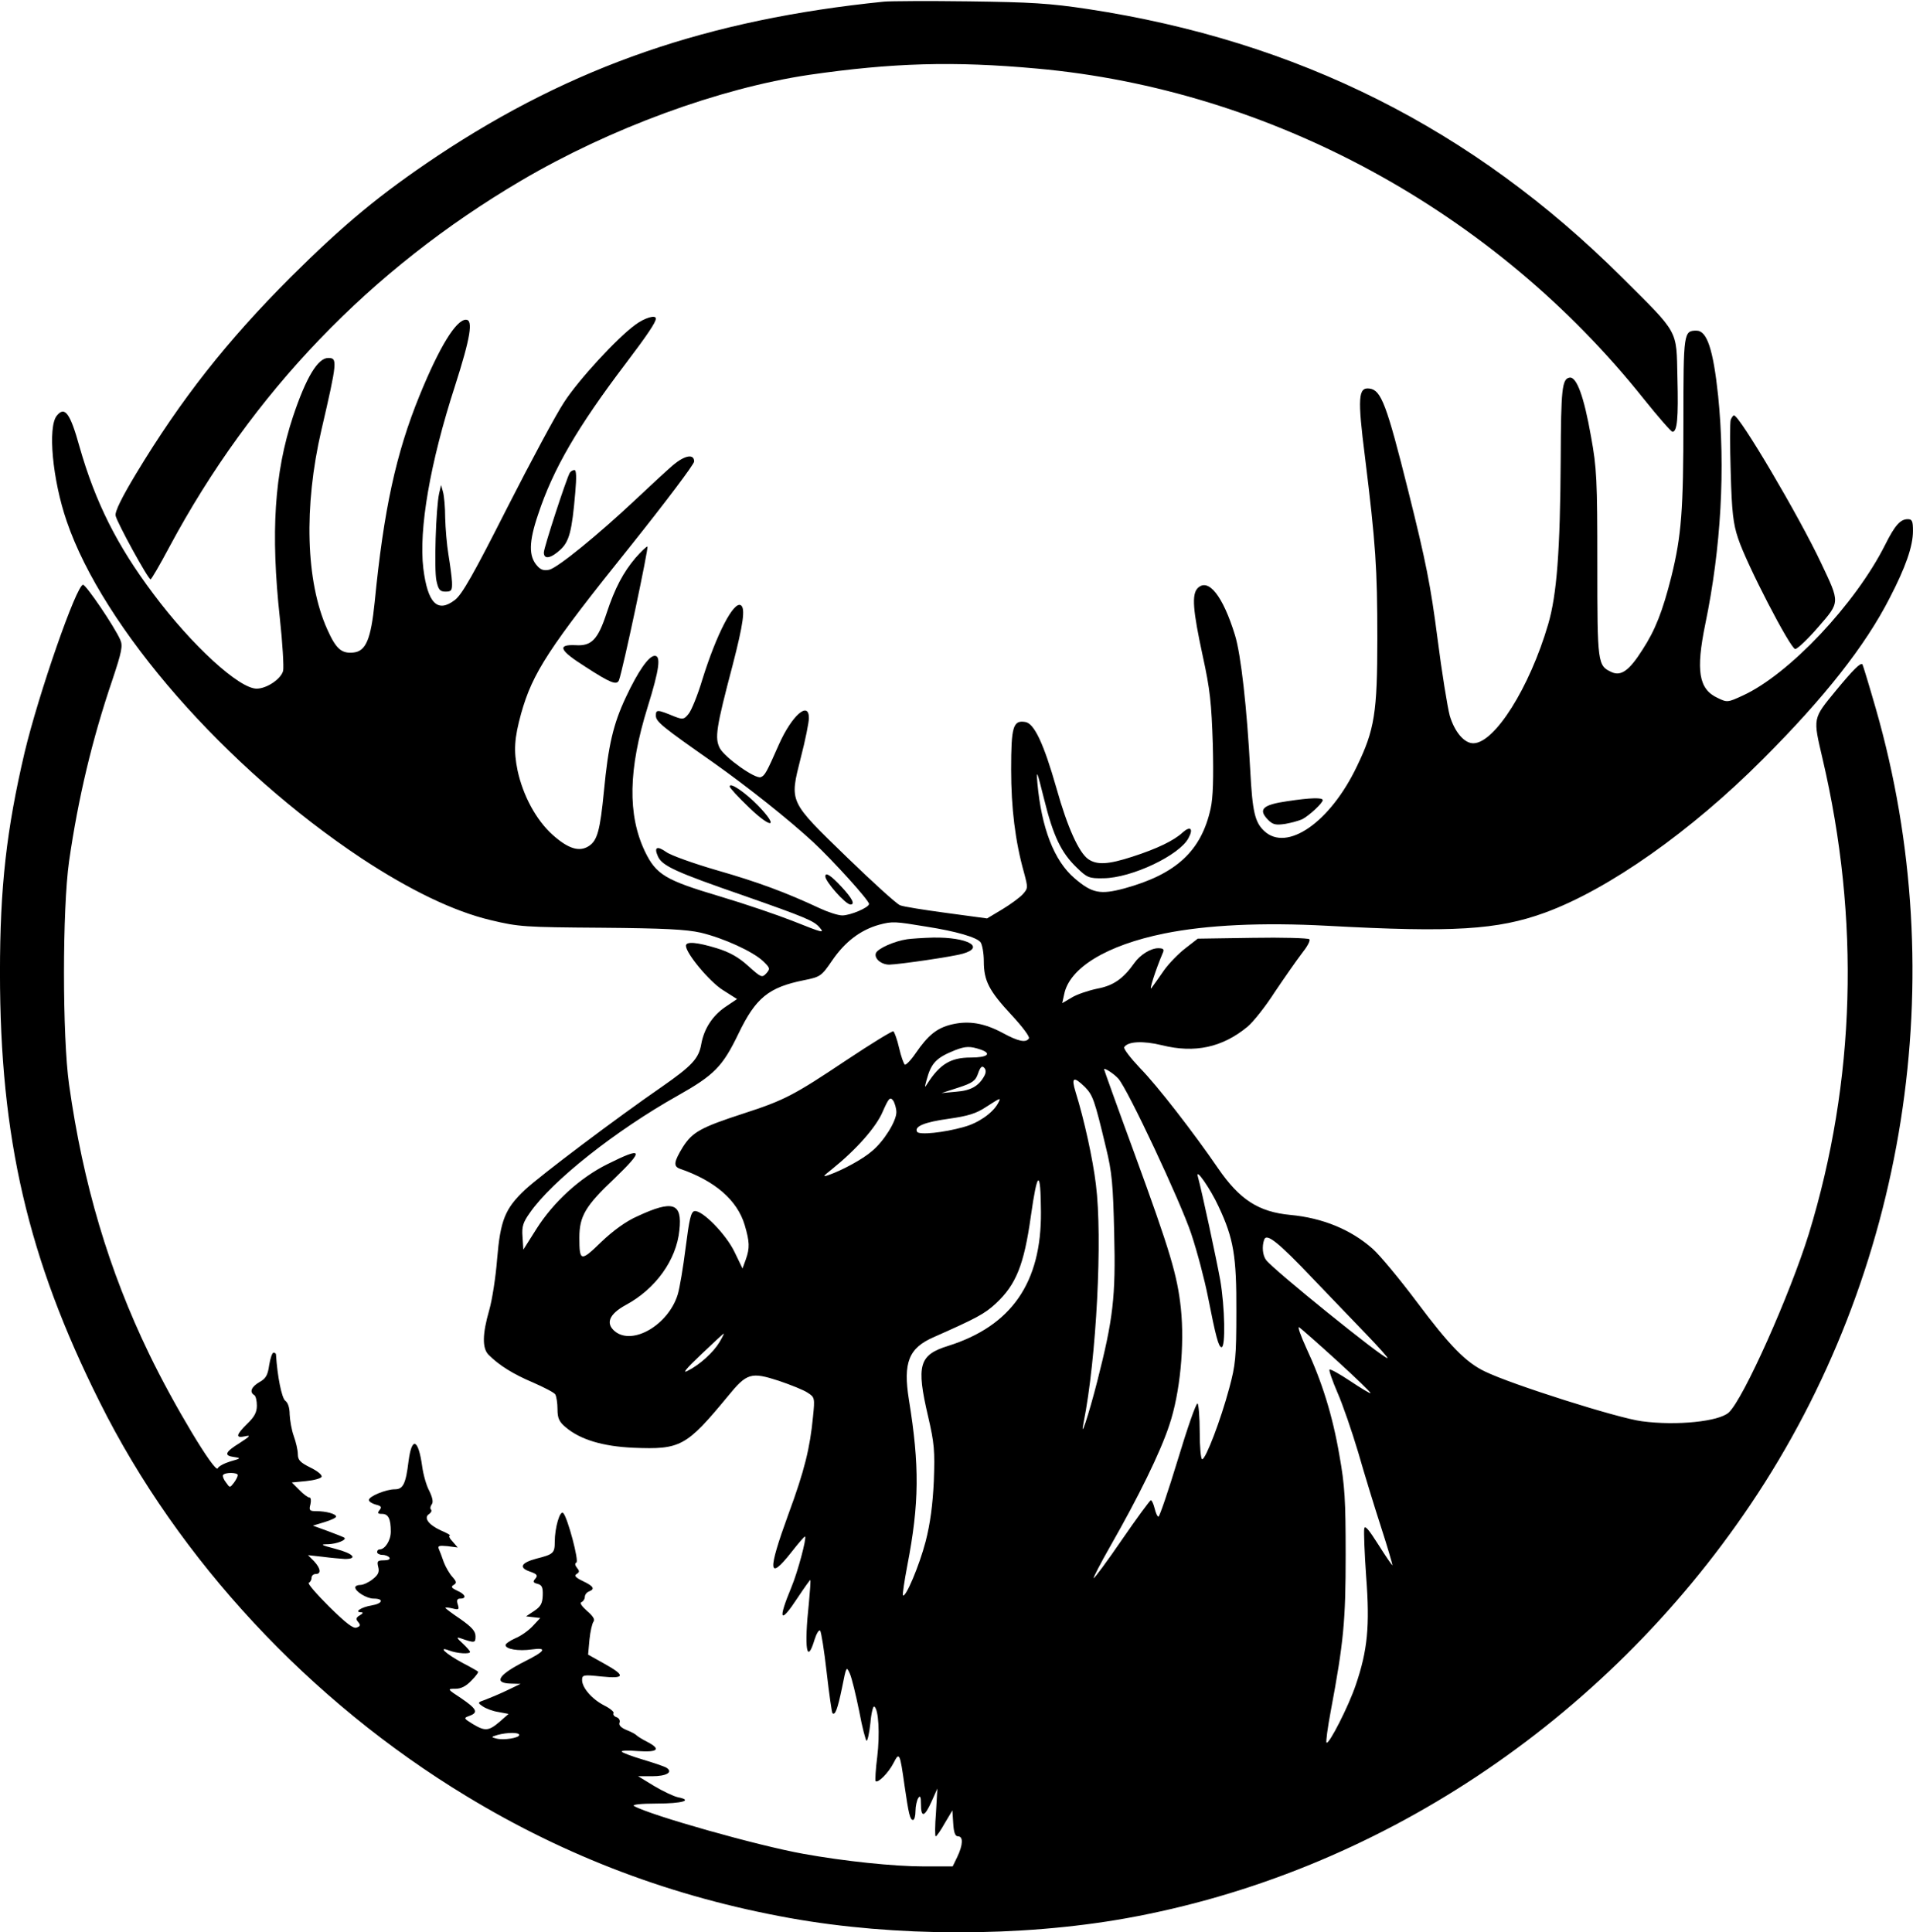 <?xml version="1.0" standalone="no"?>
<!DOCTYPE svg PUBLIC "-//W3C//DTD SVG 20010904//EN"
 "http://www.w3.org/TR/2001/REC-SVG-20010904/DTD/svg10.dtd">
<svg version="1.0" xmlns="http://www.w3.org/2000/svg"
 width="700pt" height="707pt" viewBox="0 0 700 707"
 preserveAspectRatio="xMidYMid meet">
<g transform="translate(0,707) scale(0.1,-0.1)"
fill="#000000" stroke="none">
<path d="M3235 7064 c-643 -65 -1140 -236 -1635 -565 -208 -139 -341 -249
-536 -443 -234 -234 -401 -446 -567 -721 -51 -85 -77 -137 -74 -152 5 -25 119
-233 128 -233 3 0 34 53 68 117 303 566 736 1017 1288 1342 326 192 725 338
1053 387 304 44 529 51 835 23 855 -77 1673 -522 2220 -1209 53 -66 100 -120
105 -120 17 0 22 48 18 198 -4 178 8 157 -203 367 -546 544 -1186 865 -1955
982 -139 21 -208 25 -435 28 -148 2 -288 1 -310 -1z"/>
<path d="M2324 5881 c-65 -47 -207 -201 -260 -283 -28 -42 -122 -217 -209
-388 -122 -241 -165 -317 -191 -336 -63 -48 -99 -12 -115 116 -17 142 24 384
116 668 57 178 67 242 40 242 -36 0 -97 -99 -170 -278 -86 -211 -131 -418
-164 -756 -14 -136 -32 -180 -79 -184 -43 -4 -63 14 -95 86 -78 174 -86 448
-21 728 59 254 59 264 25 264 -38 0 -81 -71 -129 -215 -68 -205 -82 -424 -48
-737 10 -92 15 -179 12 -193 -8 -30 -60 -65 -97 -65 -64 0 -236 157 -378 347
-133 177 -212 335 -270 538 -34 123 -54 150 -83 114 -34 -41 -16 -235 36 -386
133 -391 583 -905 1079 -1234 176 -116 337 -194 472 -226 104 -25 125 -26 405
-28 232 -2 310 -6 364 -18 84 -20 191 -69 228 -104 26 -25 27 -28 12 -45 -16
-17 -19 -15 -66 27 -35 32 -69 51 -115 65 -72 22 -113 26 -113 9 0 -28 87
-132 135 -162 l52 -33 -43 -29 c-47 -32 -78 -80 -88 -136 -9 -53 -35 -80 -144
-156 -164 -113 -444 -324 -501 -377 -73 -69 -90 -111 -102 -254 -5 -65 -18
-149 -29 -187 -25 -87 -26 -139 -2 -163 39 -39 91 -71 162 -101 41 -18 78 -37
82 -44 4 -7 8 -31 8 -54 0 -33 6 -46 30 -66 53 -45 135 -70 248 -75 172 -7
193 4 345 188 70 86 85 90 187 57 44 -15 92 -34 106 -44 25 -16 26 -19 19 -87
-11 -115 -31 -197 -90 -357 -77 -211 -74 -247 11 -139 26 33 48 59 50 57 6 -6
-27 -130 -50 -185 -51 -123 -42 -138 24 -37 24 36 44 64 45 63 2 -2 -1 -39 -5
-83 -18 -167 -8 -231 21 -134 7 22 16 36 20 32 4 -4 15 -73 24 -153 9 -80 19
-147 21 -149 10 -10 19 15 35 92 16 80 16 81 29 52 7 -16 22 -78 34 -137 11
-60 24 -108 27 -108 4 0 10 29 14 65 3 36 10 63 14 60 16 -9 21 -101 11 -184
-6 -46 -8 -86 -6 -89 9 -8 47 30 66 67 21 41 23 37 40 -84 15 -103 20 -125 31
-125 5 0 9 15 9 33 0 17 5 39 10 47 7 11 10 5 10 -22 0 -51 13 -48 39 10 l21
47 -5 -88 c-4 -48 -4 -87 -1 -87 3 0 18 21 33 48 l28 47 3 -47 c2 -34 7 -48
18 -48 19 0 18 -31 -3 -75 l-17 -35 -106 0 c-109 0 -291 19 -440 46 -168 30
-560 141 -620 175 -9 5 23 9 82 9 95 0 135 12 79 23 -15 3 -55 22 -87 41 l-59
36 52 0 c52 0 77 15 52 31 -8 5 -47 18 -87 30 -40 12 -75 25 -77 29 -3 4 24 5
60 2 73 -5 85 7 33 34 -18 9 -35 20 -38 23 -3 4 -19 13 -37 20 -20 8 -30 18
-26 27 3 8 -2 17 -11 20 -9 3 -14 10 -11 15 3 4 -12 17 -34 28 -45 23 -81 65
-81 93 0 19 5 20 70 13 88 -9 90 3 11 47 l-59 33 5 55 c3 30 10 60 15 66 6 8
-3 21 -24 39 -20 18 -28 30 -20 32 6 3 12 11 12 19 0 8 7 17 15 20 23 9 18 19
-22 38 -27 13 -33 20 -23 26 11 7 11 11 1 23 -7 9 -8 16 -2 19 11 3 -32 165
-48 181 -12 12 -31 -54 -31 -105 0 -42 -5 -46 -68 -62 -56 -15 -64 -33 -23
-47 26 -9 30 -14 20 -26 -10 -11 -8 -15 8 -19 16 -4 20 -13 19 -42 -1 -29 -7
-41 -31 -57 l-30 -20 26 -3 26 -3 -28 -30 c-15 -16 -43 -36 -63 -44 -20 -9
-36 -20 -36 -25 0 -15 47 -23 96 -16 58 8 50 -6 -26 -44 -95 -48 -116 -79 -52
-81 l37 -1 -50 -24 c-27 -13 -63 -28 -79 -34 -29 -10 -29 -11 -10 -24 11 -8
37 -18 58 -21 l37 -7 -33 -29 c-40 -34 -53 -35 -98 -8 -34 21 -34 22 -12 30
33 12 27 25 -30 64 -52 34 -52 35 -22 35 21 0 39 9 59 30 16 16 27 31 24 33
-2 2 -28 17 -57 32 -61 33 -92 62 -48 45 29 -11 76 -14 76 -5 0 3 -12 17 -27
31 -22 20 -24 24 -8 19 52 -18 55 -18 55 7 0 19 -14 34 -55 63 -30 20 -55 39
-55 41 0 3 12 1 26 -2 23 -6 25 -4 19 15 -5 15 -2 21 9 21 25 0 19 16 -11 29
-21 10 -24 14 -13 21 12 7 11 12 -5 30 -10 11 -24 35 -31 53 -6 18 -14 39 -18
48 -5 12 0 14 31 11 l38 -5 -19 22 c-11 11 -15 21 -10 22 5 0 -10 9 -34 19
-45 21 -63 47 -41 60 7 5 10 12 6 16 -4 4 -2 12 3 19 6 8 3 24 -9 49 -11 20
-22 60 -26 89 -14 102 -38 112 -50 20 -10 -83 -20 -103 -50 -103 -33 0 -95
-26 -95 -39 0 -6 11 -13 25 -17 20 -5 23 -9 14 -20 -9 -11 -7 -14 9 -14 23 0
32 -18 32 -65 0 -32 -21 -65 -41 -65 -5 0 -9 -4 -9 -10 0 -5 9 -10 19 -10 11
0 23 -5 26 -10 4 -6 -5 -10 -20 -10 -24 0 -26 -3 -21 -24 5 -19 0 -29 -20 -45
-15 -12 -35 -21 -45 -21 -11 0 -19 -4 -19 -9 0 -15 42 -41 67 -41 39 0 34 -18
-7 -25 -38 -6 -66 -25 -38 -25 8 0 6 -5 -5 -11 -14 -8 -16 -14 -6 -25 9 -11 8
-15 -6 -20 -12 -5 -39 16 -101 77 -46 46 -80 85 -74 87 5 2 10 10 10 18 0 8 7
14 15 14 21 0 19 20 -6 47 l-22 22 54 -6 c30 -4 66 -7 81 -8 49 0 31 20 -34
37 -54 14 -58 17 -28 17 33 1 70 16 60 24 -3 2 -30 13 -60 24 l-55 20 43 13
c23 7 42 16 42 20 0 10 -37 20 -73 20 -24 0 -27 3 -21 25 3 14 2 25 -4 25 -5
0 -22 12 -37 28 l-27 27 52 5 c30 3 55 10 57 16 2 7 -17 22 -42 34 -36 18 -45
27 -45 48 0 15 -7 45 -15 67 -8 22 -14 58 -15 79 0 24 -6 43 -16 50 -13 10
-29 89 -34 169 0 4 -4 7 -9 7 -5 0 -12 -21 -16 -46 -5 -36 -12 -49 -36 -62
-29 -17 -37 -36 -19 -47 6 -3 10 -21 10 -39 0 -24 -9 -41 -35 -66 -42 -41 -44
-54 -8 -46 22 5 18 0 -19 -24 -55 -34 -60 -47 -21 -52 26 -4 25 -5 -14 -16
-23 -7 -43 -18 -46 -25 -8 -23 -162 233 -251 418 -148 306 -242 623 -293 985
-25 177 -25 643 0 819 33 229 84 445 159 665 34 102 38 123 28 145 -21 48
-125 201 -136 201 -24 0 -163 -400 -214 -614 -66 -282 -90 -491 -90 -805 0
-605 102 -1046 365 -1572 289 -579 769 -1095 1342 -1442 366 -222 755 -369
1183 -446 384 -69 843 -70 1230 -1 914 164 1748 716 2286 1515 571 848 741
1927 458 2912 -25 87 -47 159 -49 162 -7 7 -34 -20 -96 -95 -87 -106 -85 -99
-50 -250 138 -588 121 -1180 -50 -1739 -69 -222 -239 -604 -293 -654 -36 -33
-191 -49 -318 -32 -87 11 -478 135 -574 182 -70 33 -130 95 -249 254 -63 84
-136 172 -162 195 -80 71 -184 113 -301 124 -117 11 -186 56 -265 171 -89 130
-223 303 -285 366 -35 37 -62 72 -58 77 13 21 68 24 138 7 120 -30 221 -8 312
67 22 18 67 75 101 128 35 52 79 115 98 140 20 25 33 48 28 53 -4 4 -98 7
-208 5 l-200 -3 -45 -35 c-25 -19 -60 -55 -78 -80 -17 -25 -38 -54 -46 -65
-12 -17 15 67 41 128 6 13 2 17 -17 17 -27 0 -66 -24 -87 -54 -41 -58 -77 -83
-136 -94 -33 -7 -75 -21 -94 -33 l-34 -20 7 32 c19 97 155 180 367 223 154 31
355 41 598 28 458 -25 621 -15 794 48 233 85 535 298 798 562 225 225 374 414
464 590 58 112 85 189 85 245 0 36 -3 43 -19 43 -27 0 -47 -22 -83 -94 -109
-217 -352 -474 -520 -551 -56 -26 -58 -26 -93 -9 -69 32 -80 99 -45 270 58
279 74 571 47 836 -18 170 -41 238 -79 238 -47 0 -48 -6 -48 -330 0 -326 -7
-420 -44 -570 -32 -127 -59 -196 -106 -268 -48 -76 -78 -97 -112 -82 -52 24
-53 29 -53 395 0 309 -2 352 -23 467 -26 148 -53 221 -79 216 -27 -5 -31 -41
-32 -298 -2 -336 -14 -496 -46 -605 -68 -232 -196 -435 -274 -435 -33 0 -68
41 -86 101 -8 30 -29 158 -45 284 -25 193 -42 279 -107 539 -79 316 -99 368
-141 374 -42 6 -45 -32 -17 -252 39 -317 45 -405 45 -662 0 -272 -10 -335 -75
-469 -98 -205 -256 -314 -339 -236 -34 32 -43 70 -51 221 -12 228 -34 425 -56
496 -44 143 -97 210 -136 172 -23 -23 -18 -81 18 -248 27 -123 32 -172 37
-324 3 -123 1 -196 -8 -235 -34 -155 -126 -240 -315 -292 -89 -24 -119 -18
-183 37 -75 64 -121 184 -136 349 -4 52 -1 43 24 -57 34 -138 63 -198 120
-253 38 -37 45 -40 98 -39 103 1 278 84 311 147 19 35 7 46 -22 20 -31 -29
-93 -59 -183 -88 -89 -29 -130 -31 -162 -9 -34 24 -76 116 -116 259 -47 165
-82 239 -115 243 -44 7 -51 -18 -51 -174 0 -141 15 -263 47 -377 15 -56 15
-58 -5 -80 -11 -12 -45 -37 -75 -55 l-55 -33 -148 20 c-82 11 -158 23 -170 28
-12 4 -99 83 -194 175 -215 209 -211 200 -170 364 17 65 30 131 30 146 0 65
-63 9 -110 -97 -45 -102 -51 -113 -66 -119 -20 -8 -132 72 -150 106 -19 37
-14 73 47 304 39 151 47 208 30 219 -26 16 -89 -105 -141 -272 -17 -57 -40
-113 -50 -125 -17 -21 -21 -22 -52 -10 -63 26 -68 26 -68 3 0 -22 24 -41 208
-170 130 -92 278 -210 367 -292 75 -70 205 -214 205 -227 0 -13 -68 -42 -98
-42 -15 0 -52 12 -82 26 -124 58 -226 96 -376 139 -86 25 -170 55 -186 67 -34
24 -46 18 -30 -17 16 -34 66 -57 312 -142 228 -80 259 -93 279 -117 19 -22 14
-21 -99 24 -56 22 -176 63 -267 90 -198 59 -232 79 -273 164 -64 134 -61 301
10 529 43 138 49 187 26 187 -22 0 -61 -56 -106 -152 -46 -98 -64 -175 -80
-343 -14 -143 -24 -181 -55 -201 -35 -23 -76 -10 -133 41 -60 54 -108 143
-128 235 -15 73 -12 118 13 209 42 149 100 239 402 615 127 159 231 297 231
307 0 29 -34 23 -77 -13 -21 -18 -84 -76 -139 -128 -133 -125 -282 -247 -314
-255 -19 -4 -31 -1 -44 14 -32 35 -31 88 3 188 55 167 145 321 321 553 81 107
110 151 110 164 0 15 -41 3 -76 -23z m1066 -2202 c109 -17 184 -39 198 -57 6
-8 12 -40 12 -70 0 -71 19 -108 102 -197 38 -41 67 -79 63 -85 -11 -17 -39
-11 -96 20 -67 36 -124 46 -187 31 -54 -13 -86 -39 -132 -106 -17 -25 -35 -43
-39 -41 -4 3 -14 30 -21 61 -7 31 -17 58 -21 61 -4 2 -81 -45 -171 -105 -193
-129 -227 -147 -378 -196 -157 -51 -186 -68 -221 -122 -33 -54 -36 -71 -11
-80 128 -44 210 -115 237 -206 18 -61 19 -84 4 -126 l-12 -33 -29 60 c-31 65
-119 155 -147 150 -13 -3 -19 -31 -32 -133 -9 -72 -22 -149 -29 -172 -34 -111
-165 -188 -230 -135 -35 29 -21 63 39 96 110 59 186 165 197 274 11 100 -23
112 -154 51 -41 -18 -88 -52 -132 -94 -75 -73 -80 -72 -80 16 0 78 22 116 128
216 111 107 105 118 -25 53 -101 -50 -198 -139 -260 -237 l-48 -76 -3 47 c-3
38 2 53 27 88 81 117 314 301 540 428 135 76 165 107 223 227 63 131 110 170
240 196 60 12 64 15 103 72 47 69 104 112 172 131 49 13 58 12 173 -7z m199
-450 c42 -15 24 -29 -37 -29 -73 0 -113 -24 -159 -96 -10 -16 -10 -14 -3 12
17 64 35 83 105 111 39 15 55 15 94 2z m13 -96 c-20 -37 -49 -54 -103 -58
l-54 -5 62 20 c52 17 63 25 72 52 8 23 14 29 22 21 7 -7 8 -17 1 -30z m490
-10 c34 -37 228 -451 267 -568 22 -66 49 -169 61 -230 29 -147 39 -185 50
-185 15 0 12 147 -5 246 -14 77 -66 320 -82 379 -9 34 46 -45 76 -110 55 -117
66 -182 65 -385 0 -166 -3 -195 -26 -280 -31 -116 -86 -260 -99 -260 -5 0 -9
45 -9 99 0 55 -4 102 -8 105 -5 3 -37 -89 -72 -205 -35 -115 -67 -209 -71
-209 -4 0 -10 13 -14 30 -4 16 -10 30 -14 30 -3 0 -51 -65 -106 -145 -54 -79
-101 -142 -103 -140 -2 2 26 56 62 119 101 177 182 341 215 442 39 116 56 291
42 426 -13 121 -38 206 -171 570 -61 166 -110 303 -110 305 0 7 36 -16 52 -34z
m-122 -31 c29 -30 35 -46 77 -222 22 -89 26 -136 30 -313 6 -234 -4 -314 -62
-542 -32 -125 -64 -221 -50 -151 47 233 70 678 45 872 -11 92 -43 238 -74 337
-17 55 -8 60 34 19z m-690 -92 c0 -33 -46 -107 -90 -143 -33 -29 -109 -70
-158 -87 -23 -8 -21 -5 13 22 88 71 161 153 185 210 22 50 27 55 38 41 6 -9
12 -29 12 -43z m371 31 c-19 -34 -71 -71 -124 -85 -73 -21 -163 -30 -171 -18
-12 20 28 36 116 48 70 10 100 19 136 43 56 36 56 36 43 12z m158 -396 c2
-259 -108 -417 -339 -490 -107 -33 -118 -70 -74 -258 23 -99 25 -126 21 -237
-4 -86 -13 -155 -30 -221 -23 -88 -73 -207 -83 -197 -2 3 5 51 16 109 44 227
45 366 6 606 -22 137 -1 190 91 230 156 69 186 85 227 123 74 69 103 141 128
319 24 170 36 175 37 16z m996 -245 c60 -63 148 -154 194 -202 47 -49 82 -88
78 -88 -17 0 -416 322 -444 359 -13 17 -16 50 -7 75 9 24 51 -9 179 -144z m88
-300 c69 -63 124 -116 122 -118 -2 -2 -35 18 -74 44 -39 26 -73 45 -76 42 -3
-2 10 -40 29 -84 19 -43 53 -142 76 -219 22 -77 60 -201 84 -275 24 -74 42
-136 41 -138 -1 -1 -24 32 -51 75 -36 57 -50 73 -52 59 -2 -11 1 -90 7 -175
14 -182 5 -271 -38 -397 -27 -80 -99 -220 -107 -211 -3 3 4 54 15 113 48 256
55 333 55 574 0 200 -3 254 -23 365 -25 146 -64 270 -121 392 -21 46 -33 80
-26 76 7 -5 70 -60 139 -123z m-2260 69 c-22 -37 -72 -83 -116 -105 -22 -12
-8 6 48 59 44 42 81 76 83 77 2 0 -5 -14 -15 -31z m-1763 -487 c0 -5 -6 -17
-14 -28 -15 -19 -15 -19 -29 1 -9 11 -13 23 -11 27 7 11 54 10 54 0z m1030
-951 c0 -11 -57 -20 -84 -13 -20 5 -19 6 4 13 37 10 80 10 80 0z"/>
<path d="M3320 3633 c-48 -7 -108 -34 -115 -51 -7 -19 19 -42 49 -42 38 1 231
29 269 40 84 24 17 61 -108 59 -38 -1 -81 -4 -95 -6z"/>
<path d="M6333 5534 c-3 -9 -3 -95 0 -193 4 -144 9 -188 27 -241 31 -95 192
-405 209 -405 8 0 46 36 84 80 81 93 80 88 11 234 -82 174 -299 541 -319 541
-3 0 -8 -7 -12 -16z"/>
<path d="M2085 5340 c-12 -20 -95 -274 -95 -292 0 -26 25 -22 60 10 33 30 43
68 55 210 5 56 4 82 -3 82 -6 0 -14 -5 -17 -10z"/>
<path d="M1607 5265 c-12 -53 -19 -279 -10 -320 7 -33 13 -40 33 -40 22 0 25
4 24 35 -1 19 -7 64 -13 100 -6 36 -11 97 -12 135 0 39 -4 81 -8 95 l-7 25 -7
-30z"/>
<path d="M2325 5028 c-44 -52 -75 -110 -105 -201 -32 -97 -55 -122 -114 -118
-69 3 -59 -19 36 -79 91 -59 115 -69 123 -49 15 41 110 489 104 489 -4 0 -24
-19 -44 -42z"/>
<path d="M2670 4192 c0 -5 32 -40 72 -78 82 -79 110 -73 32 8 -48 49 -104 87
-104 70z"/>
<path d="M4710 4138 c-90 -13 -108 -30 -69 -69 17 -17 28 -19 62 -14 23 4 51
12 62 17 25 13 75 59 75 70 0 10 -44 9 -130 -4z"/>
<path d="M3020 3863 c0 -19 74 -103 92 -103 18 0 6 23 -33 65 -38 41 -59 55
-59 38z"/>
</g>
</svg>
